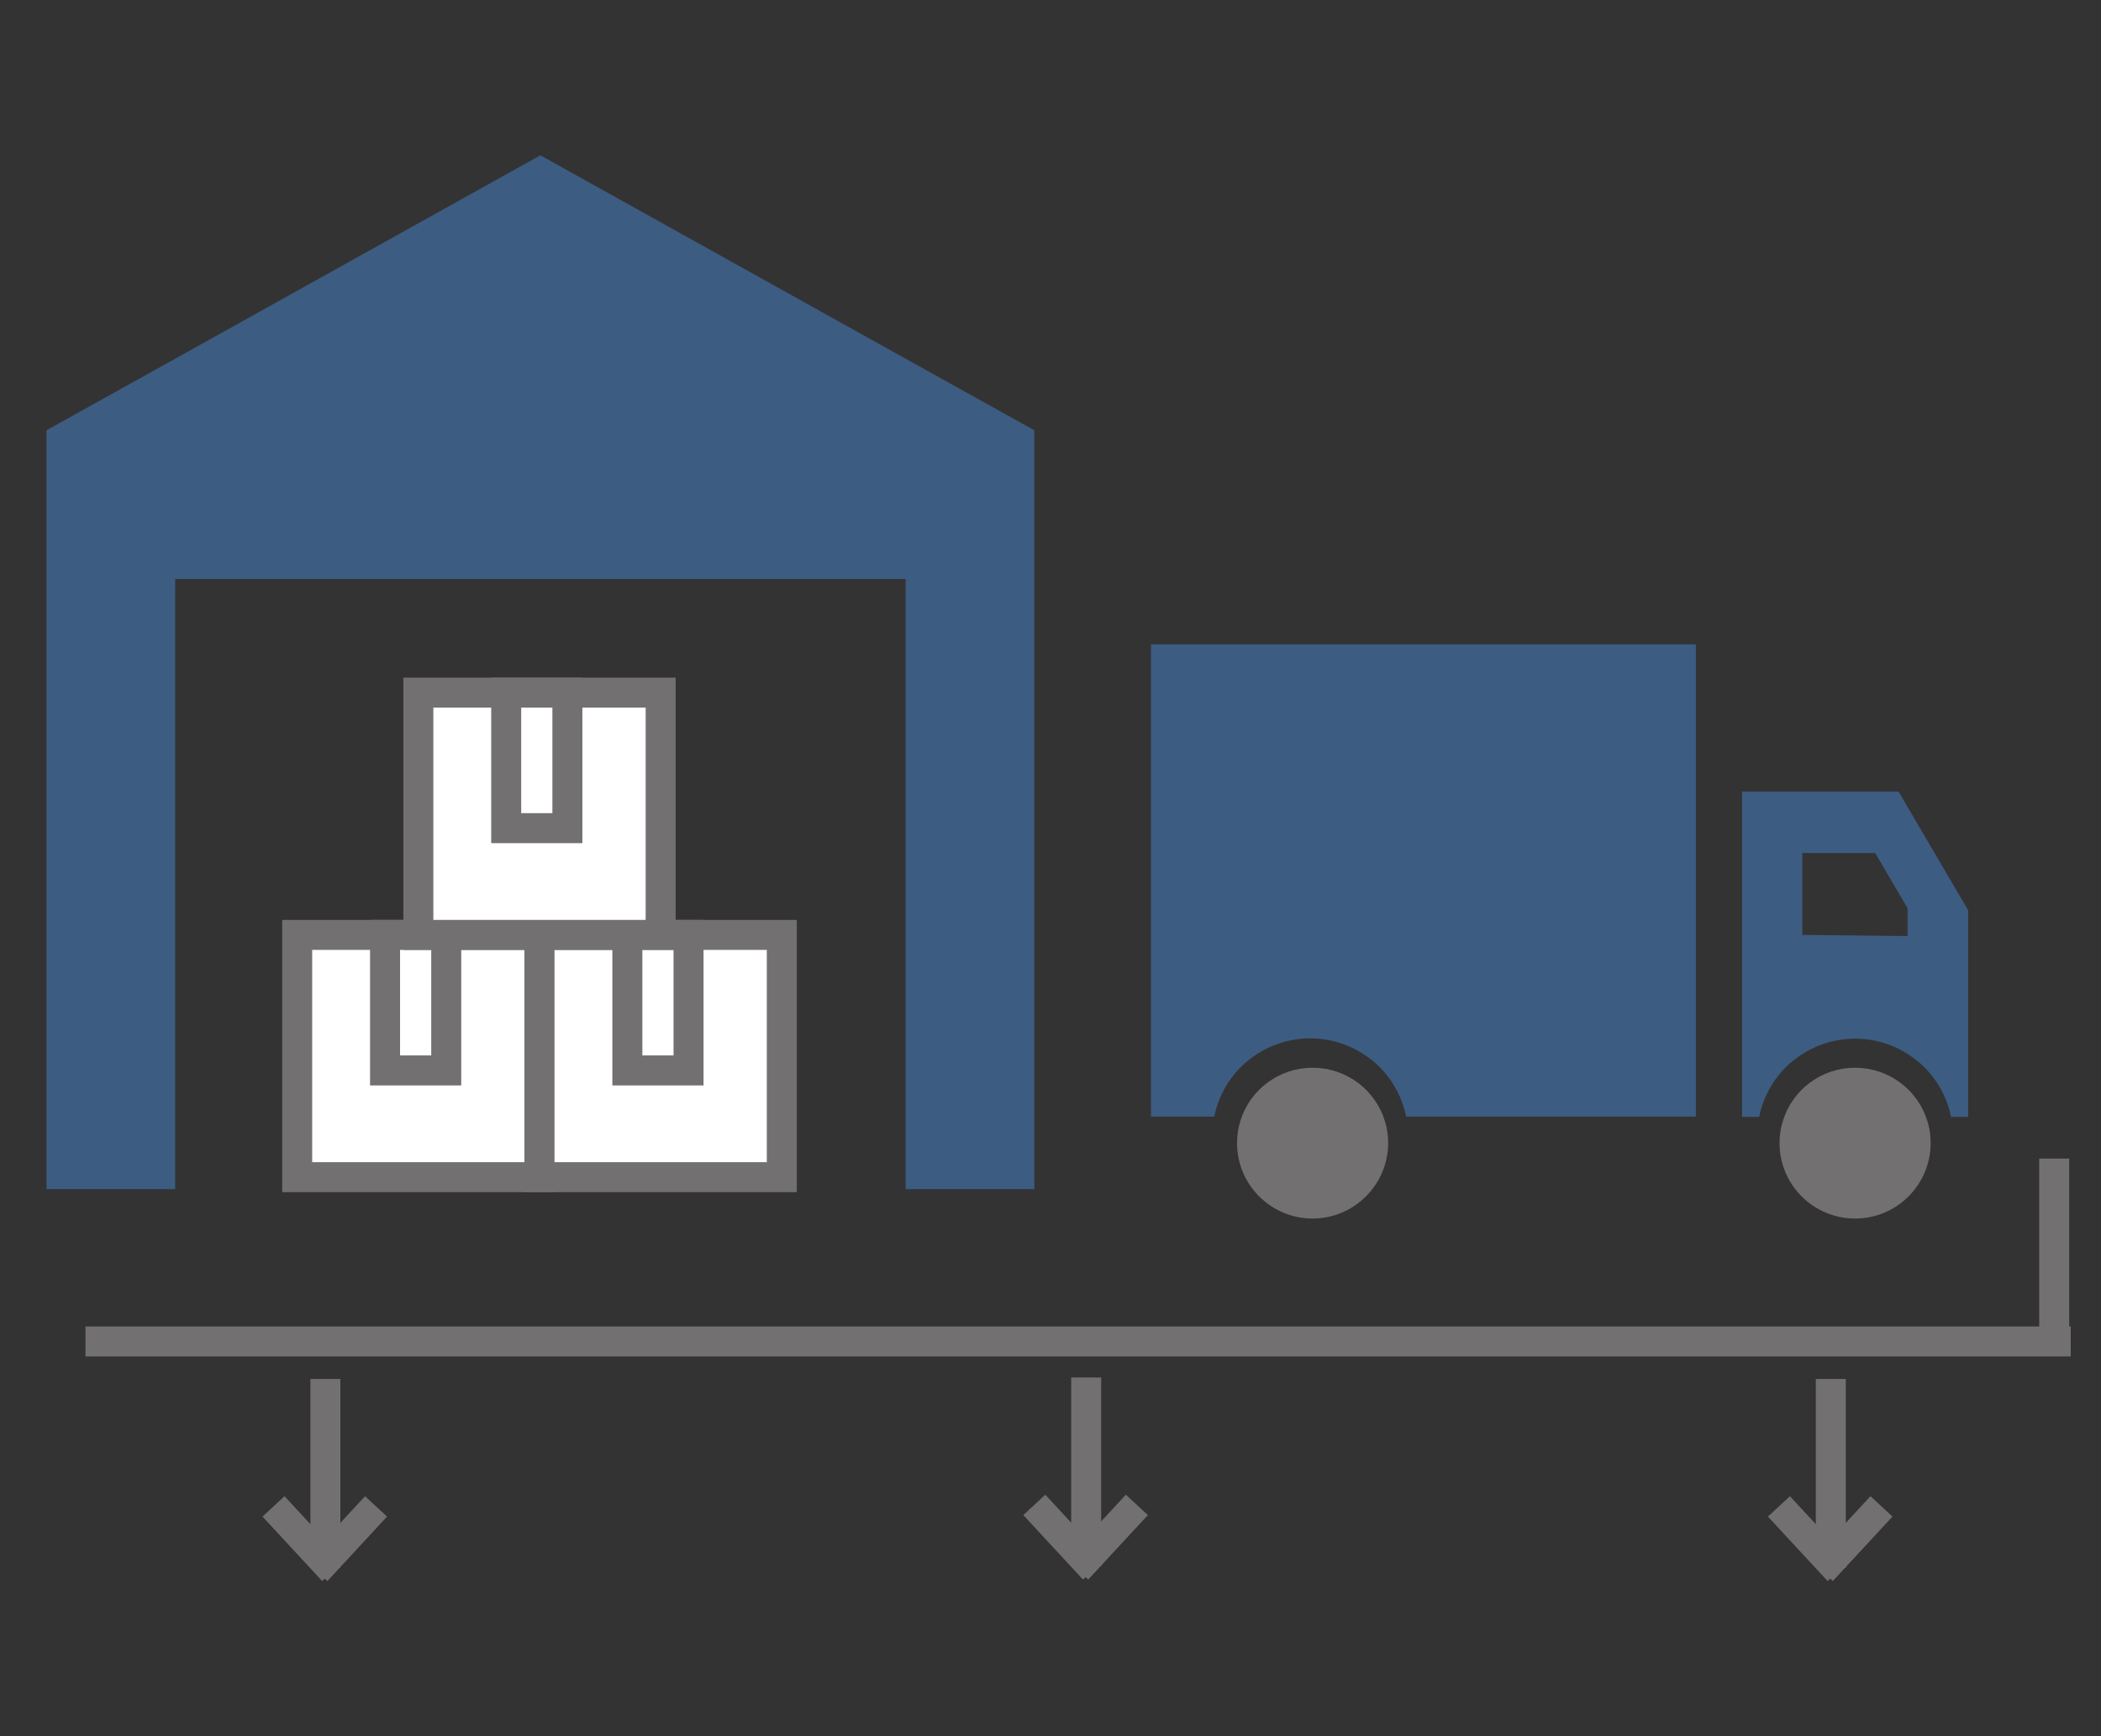 <?xml version="1.0" encoding="utf-8"?>
<!-- Generator: Adobe Illustrator 27.8.1, SVG Export Plug-In . SVG Version: 6.00 Build 0)  -->
<svg version="1.1" id="Layer_1" xmlns="http://www.w3.org/2000/svg" xmlns:xlink="http://www.w3.org/1999/xlink" x="0px" y="0px"
	 viewBox="0 0 700.6 579" style="enable-background:new 0 0 700.6 579;" xml:space="preserve">
<rect x="0" y="0" width="700.6" height="579" fill="#333333" stroke="none"/>
<style type="text/css">
	.st0{fill:#3D5C82;}
	.st1{fill:#FFFFFF;stroke:#727071;stroke-width:10;stroke-miterlimit:10;}
	.st2{fill:#727071;stroke:#727071;stroke-width:10;stroke-miterlimit:10;}
	.st3{fill:none;stroke:#727071;stroke-width:10;stroke-miterlimit:10;}
</style>
<g>
	<polygon class="st0" points="307,391.6 307,193.1 302,188.1 58.4,188.1 53.4,193.1 53.4,391.6 20.5,391.6 20.5,146.4 180.2,57.5 
		339.9,146.4 339.9,391.6 	"/>
	<path class="st0" d="M180.2,63.3l121.5,67.6l33.2,18.5v237.2H312V193.1l-10-10H58.4l-10,10v193.5H25.5V149.4l33.2-18.5L180.2,63.3
		 M180.2,51.8L53.8,122.2l-38.3,21.3v253.1h42.9V193.1H302v203.5h42.9V143.5l-38.3-21.3L180.2,51.8L180.2,51.8z"/>
</g>
<rect x="99.1" y="311.8" class="st1" width="80.8" height="80.8"/>
<rect x="128.4" y="311.8" class="st1" width="20.4" height="45.2"/>
<rect x="179.9" y="311.8" class="st1" width="80.8" height="80.8"/>
<rect x="209.2" y="311.8" class="st1" width="20.4" height="45.2"/>
<rect x="139.5" y="231" class="st1" width="80.8" height="80.8"/>
<rect x="168.8" y="231" class="st1" width="20.4" height="45.2"/>
<path class="st0" d="M633.1,264h-52.2v108.5h5.7c1.5-7.3,5.4-13.8,10.9-18.4c2.1-1.7,4.3-3.2,6.8-4.4c4.3-2.1,9.2-3.3,14.3-3.3
	c5.2,0,10,1.2,14.3,3.3c2.5,1.2,4.7,2.7,6.8,4.4c5.5,4.6,9.4,11.1,10.9,18.4h5.7v-68.9L633.1,264z M636.2,312.2l-35.2-0.4v-27.3
	h24.3l10.8,18.4V312.2z M383.8,372.4h21.1c1.5-7.3,5.4-13.8,10.9-18.4c2.1-1.7,4.3-3.2,6.8-4.4c4.3-2.1,9.2-3.3,14.3-3.3
	s10,1.2,14.3,3.3c2.5,1.2,4.7,2.7,6.8,4.4c5.5,4.6,9.4,11.1,10.9,18.4h96.6V214.9H383.8V372.4z"/>
<path class="st2" d="M457.9,381.2c0,11.1-9.1,20.2-20.2,20.2c-11.1,0-20.2-9-20.2-20.2c0-2.1,0.3-4.1,0.9-5.9
	c2.5-8.2,10.2-14.2,19.3-14.2c9.1,0,16.8,6,19.3,14.2C457.6,377.1,457.9,379.1,457.9,381.2z"/>
<path class="st2" d="M638.8,381.2c0,11.1-9,20.2-20.2,20.2c-11.1,0-20.2-9-20.2-20.2c0-2.1,0.3-4.1,0.9-5.9
	c2.5-8.2,10.2-14.2,19.3-14.2c9.1,0,16.8,6,19.3,14.2C638.5,377.1,638.8,379.1,638.8,381.2z"/>
<line class="st3" x1="685" y1="386.4" x2="685" y2="449.4"/>
<line class="st3" x1="28.5" y1="447.4" x2="690.5" y2="447.4"/>
<line class="st3" x1="108.5" y1="459.9" x2="108.5" y2="522.9"/>
<line class="st3" x1="125.4" y1="502.4" x2="105.5" y2="523.9"/>
<line class="st3" x1="91.2" y1="502.4" x2="111.1" y2="523.9"/>
<line class="st3" x1="362.2" y1="459.4" x2="362.2" y2="522.4"/>
<line class="st3" x1="379.1" y1="501.9" x2="359.2" y2="523.4"/>
<line class="st3" x1="344.9" y1="501.9" x2="364.8" y2="523.4"/>
<line class="st3" x1="610.5" y1="459.9" x2="610.5" y2="522.9"/>
<line class="st3" x1="627.4" y1="502.4" x2="607.5" y2="523.9"/>
<line class="st3" x1="593.2" y1="502.4" x2="613.1" y2="523.9"/>
</svg>
